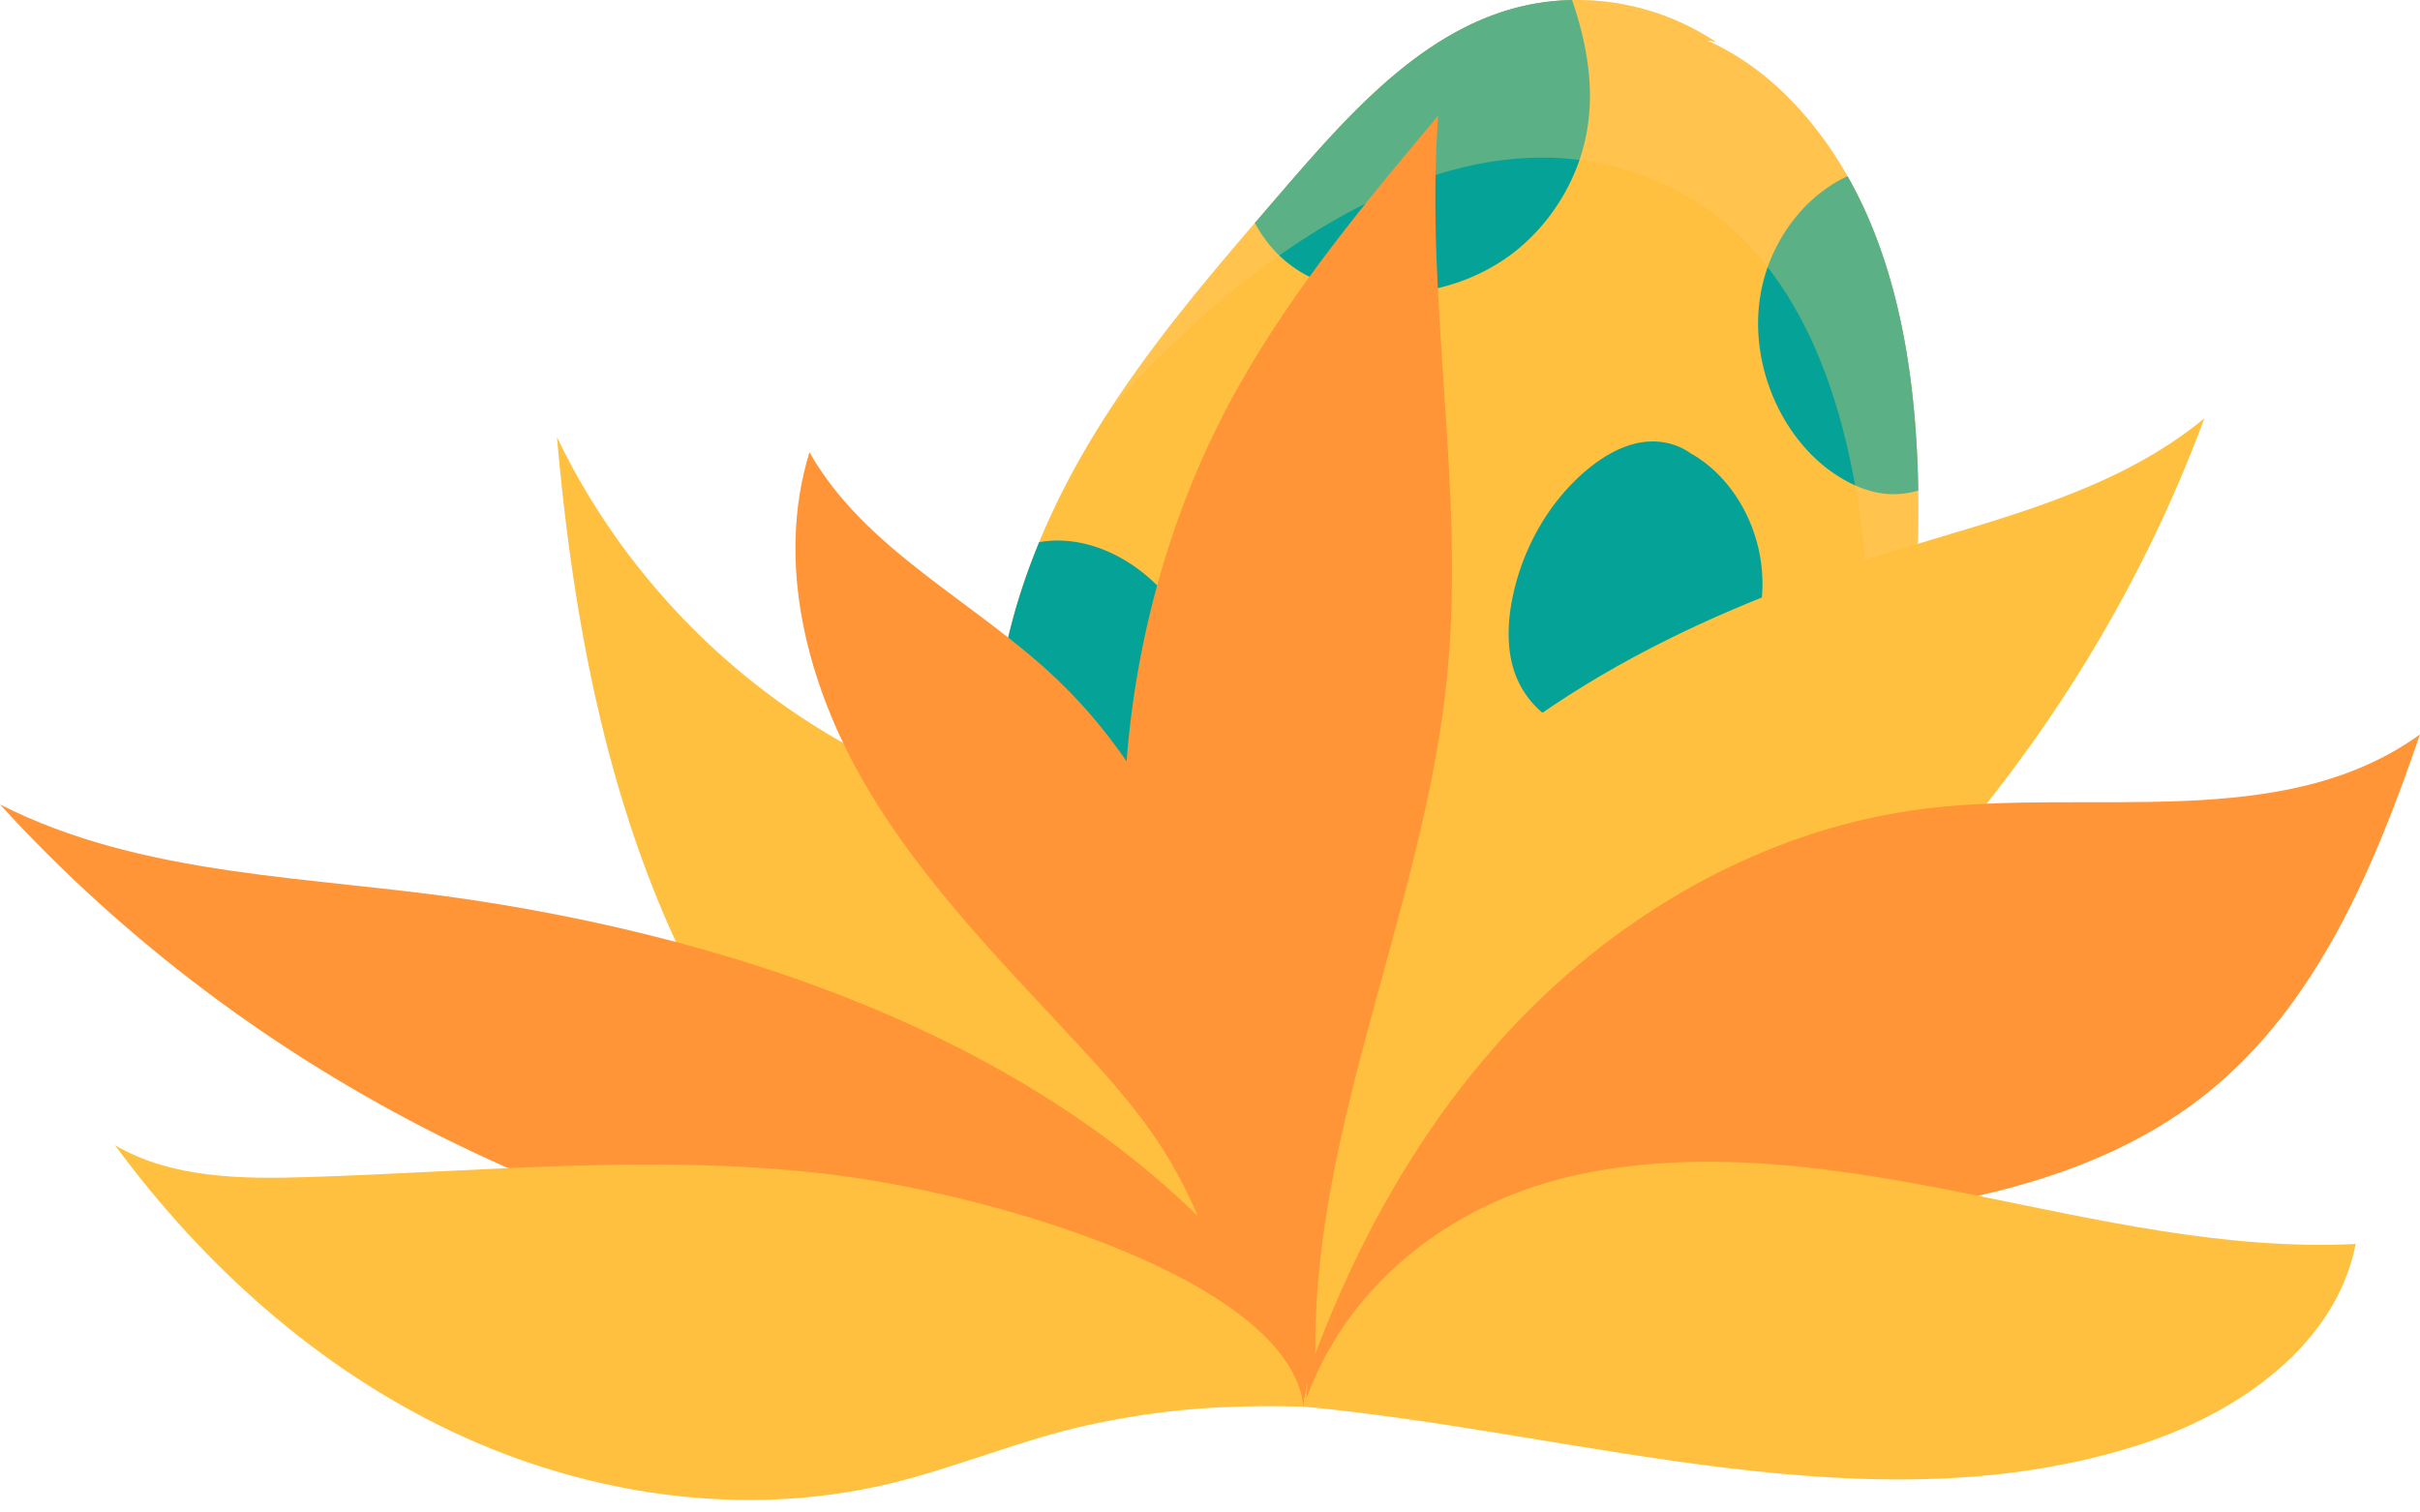 <svg xmlns="http://www.w3.org/2000/svg" width="168" height="105" fill="none" viewBox="0 0 168 105">
  <path fill="#FFC040" d="M72.141 37.636c-1.512 3.661-2.58 7.523-2.974 11.538-.696 7.072.9 14.598 5.128 19.911a21.98 21.98 0 0 0 2.07 2.248c1.548 1.494 3.262 2.784 4.982 4.034 5.289 3.826 10.877 7.34 17.011 8.907.793.204 1.6.371 2.415.497 5.448.872 11.183.008 15.768-3.347 3.941-2.89 6.744-7.37 8.973-12.007l.034-.083a74.793 74.793 0 0 0 3.019-7.26s.003-.009.003-.031c3.168-8.857 4.744-18.437 4.592-27.986a52.704 52.704 0 0 0-.045-1.822c-.231-5.928-1.15-11.927-3.484-17.262a31.27 31.27 0 0 0-1.375-2.743c-2.364-4.144-5.694-7.623-9.765-9.425l.616.1a17.442 17.442 0 0 0-9.973-2.901 16.548 16.548 0 0 0-5.105.904C97.916 3.014 93.223 8.39 88.784 13.541c-.559.645-1.11 1.294-1.668 1.938-3.617 4.21-7.175 8.473-10.219 13.196a.04.04 0 0 1-.02.023l-.003.01c-.195.3-.39.599-.581.912-1.578 2.532-3 5.214-4.152 8.016Z"/>
  <path fill="#05A397" d="M87.115 15.48c.557 1.029 1.272 1.94 2.16 2.675 1.787 1.474 4.039 2.097 6.25 2.22 3.284.183 6.657-.682 9.394-2.718 2.732-2.05 4.787-5.316 5.31-8.95.43-2.934-.133-5.899-1.093-8.703a16.5 16.5 0 0 0-5.105.905c-6.116 2.105-10.808 7.48-15.247 12.632-.56.645-1.11 1.294-1.669 1.938ZM72.141 37.635c-1.512 3.662-2.58 7.524-2.974 11.538-.696 7.072.9 14.599 5.128 19.912a21.97 21.97 0 0 0 2.07 2.248c2.87-1.118 5.389-3.514 6.945-6.494 2.199-4.206 2.623-9.389 1.771-14.168-.596-3.317-1.812-6.558-3.852-9.046-2.047-2.494-4.977-4.165-7.996-4.098-.363.01-.73.053-1.092.108ZM98.01 73.907c-.1 3.834.712 7.878 2.762 10.864 5.448.872 11.184.008 15.769-3.348 3.941-2.889 6.743-7.37 8.972-12.007l.035-.082c-.759-2.643-2.002-5.104-3.68-7.147-3.339-4.075-8.527-6.497-13.333-5.212-3.203.865-5.991 3.31-7.787 6.41-1.787 3.104-2.644 6.82-2.738 10.522Zm19.284-42.475c2.74 1.486 4.68 4.645 5.008 8.035.327 3.39-.94 6.907-3.232 9.153-2.291 2.245-5.535 3.186-8.526 2.547-2.165-.462-4.287-1.84-5.235-4.069-.748-1.756-.688-3.822-.287-5.716.734-3.464 2.582-6.619 5.129-8.75 1.173-.983 2.524-1.765 3.98-1.949 1.456-.183 3.026.303 4.009 1.52l-.846-.771Zm4.887-10.755c-.723 4.802 1.59 9.925 5.364 12.341 1.147.737 2.436 1.257 3.769 1.287a6.139 6.139 0 0 0 1.848-.248 52.704 52.704 0 0 0-.045-1.821c-.231-5.928-1.15-11.927-3.484-17.262a31.254 31.254 0 0 0-1.375-2.743c-3.102 1.432-5.523 4.717-6.077 8.446Z"/>
  <path fill="#FFC969" d="M76.898 28.675c.798-.977 20.908-25.206 39.579-15.404 18.753 9.844 12.306 47.599 12.094 48.772 3.168-8.857 4.744-18.437 4.593-27.986a58.249 58.249 0 0 0-.045-1.822c-.231-5.928-1.151-11.927-3.485-17.262a31.27 31.27 0 0 0-1.375-2.743c-2.363-4.144-5.693-7.623-9.765-9.425l.616.1a17.441 17.441 0 0 0-9.972-2.901c-1.728.03-3.45.333-5.105.904-6.116 2.106-10.808 7.482-15.248 12.633-.558.645-1.11 1.294-1.668 1.938-3.617 4.21-7.175 8.473-10.219 13.196Z" opacity=".35"/>
  <path fill="#FFC040" d="M90.497 97.648c-6.54-12.128-2.934-27.895 5.87-38.494 8.802-10.6 21.839-16.801 35.004-20.867 7.556-2.333 15.567-4.21 21.662-9.247-8.077 21.782-24.165 40.49-44.491 51.74-7.356 4.072-16.185 8.358-17.806 16.608l-.24.26Z"/>
  <path fill="#FFC040" d="M88.944 94.984c-15.106.686-29.345-8.892-37.595-21.564s-11.36-28.01-12.683-43.073c4.207 8.776 11.133 16.226 19.578 21.062 5.32 3.046 11.276 5.12 15.917 9.126 3.245 2.801 5.683 6.42 7.746 10.179a72.19 72.19 0 0 1 7.868 22.601l-.831 1.67Z"/>
  <path fill="#FF9536" d="M90.497 97.649c-6.716-4.443-15.067-7.316-23.083-8.09C41.834 87.094 17.32 74.834 0 55.847c9.99 5.075 21.687 4.957 32.767 6.63 21.61 3.263 44.663 11.817 57.046 29.828 1.506 2.19.708 4.842.708 4.842l-.024.503Z"/>
  <path fill="#FF9536" d="M90.603 97.338c.092 1.364.028-1.497.368-2.431 3.447-9.487 8.615-18.459 15.877-25.47 7.261-7.012 16.626-12.003 26.639-13.277 11.72-1.49 24.933 1.738 34.513-5.176-3.181 9.273-7.161 18.81-14.816 24.933-6.827 5.462-15.753 7.515-24.441 8.494-8.687.98-17.532 1.057-25.993 3.259-4.556 1.186-10.367 5.31-12.147 9.668Z"/>
  <path fill="#FF9536" d="M89.43 95.197c-13.875-19.72-15.25-47.488-3.39-68.481 3.816-6.753 8.815-12.749 13.801-18.69-.946 12.91 1.887 25.904.634 38.787-1.638 16.844-10.195 32.871-9.064 49.757l-1.98-1.373Z"/>
  <path fill="#FF9536" d="M85.214 89.767c-2.693-7.599-4.292-10.652-9.753-16.583C70 67.254 64.199 61.508 60.118 54.555c-4.082-6.952-6.3-15.458-3.922-23.161 3.837 6.783 11.463 10.342 17.118 15.703C79.3 52.773 83.03 60.495 85.177 68.46c2.145 7.966 2.98 12.806 3.64 21.029l-3.603.278Z"/>
  <path fill="#FFC040" d="M90.498 97.649C89.52 88.985 69.184 82.87 57.28 81.484c-11.902-1.386-23.93-.144-35.907.231-4.581.144-9.42.096-13.384-2.203 6.139 8.34 14.08 15.477 23.447 19.896 9.365 4.42 20.193 6.006 30.267 3.603 4.684-1.118 9.146-3.062 13.852-4.085 5.23-1.136 9.592-1.407 14.942-1.277Z"/>
  <path fill="#FFC040" d="M90.496 97.65c2.873-8.567 10.501-14.363 19.354-16.169 8.852-1.805 18.022-.366 26.88 1.413 8.857 1.78 17.781 3.907 26.805 3.465-1.364 6.99-8.101 11.695-14.875 13.893-18.653 6.051-38.641-.758-58.164-2.603Z"/>
</svg>
